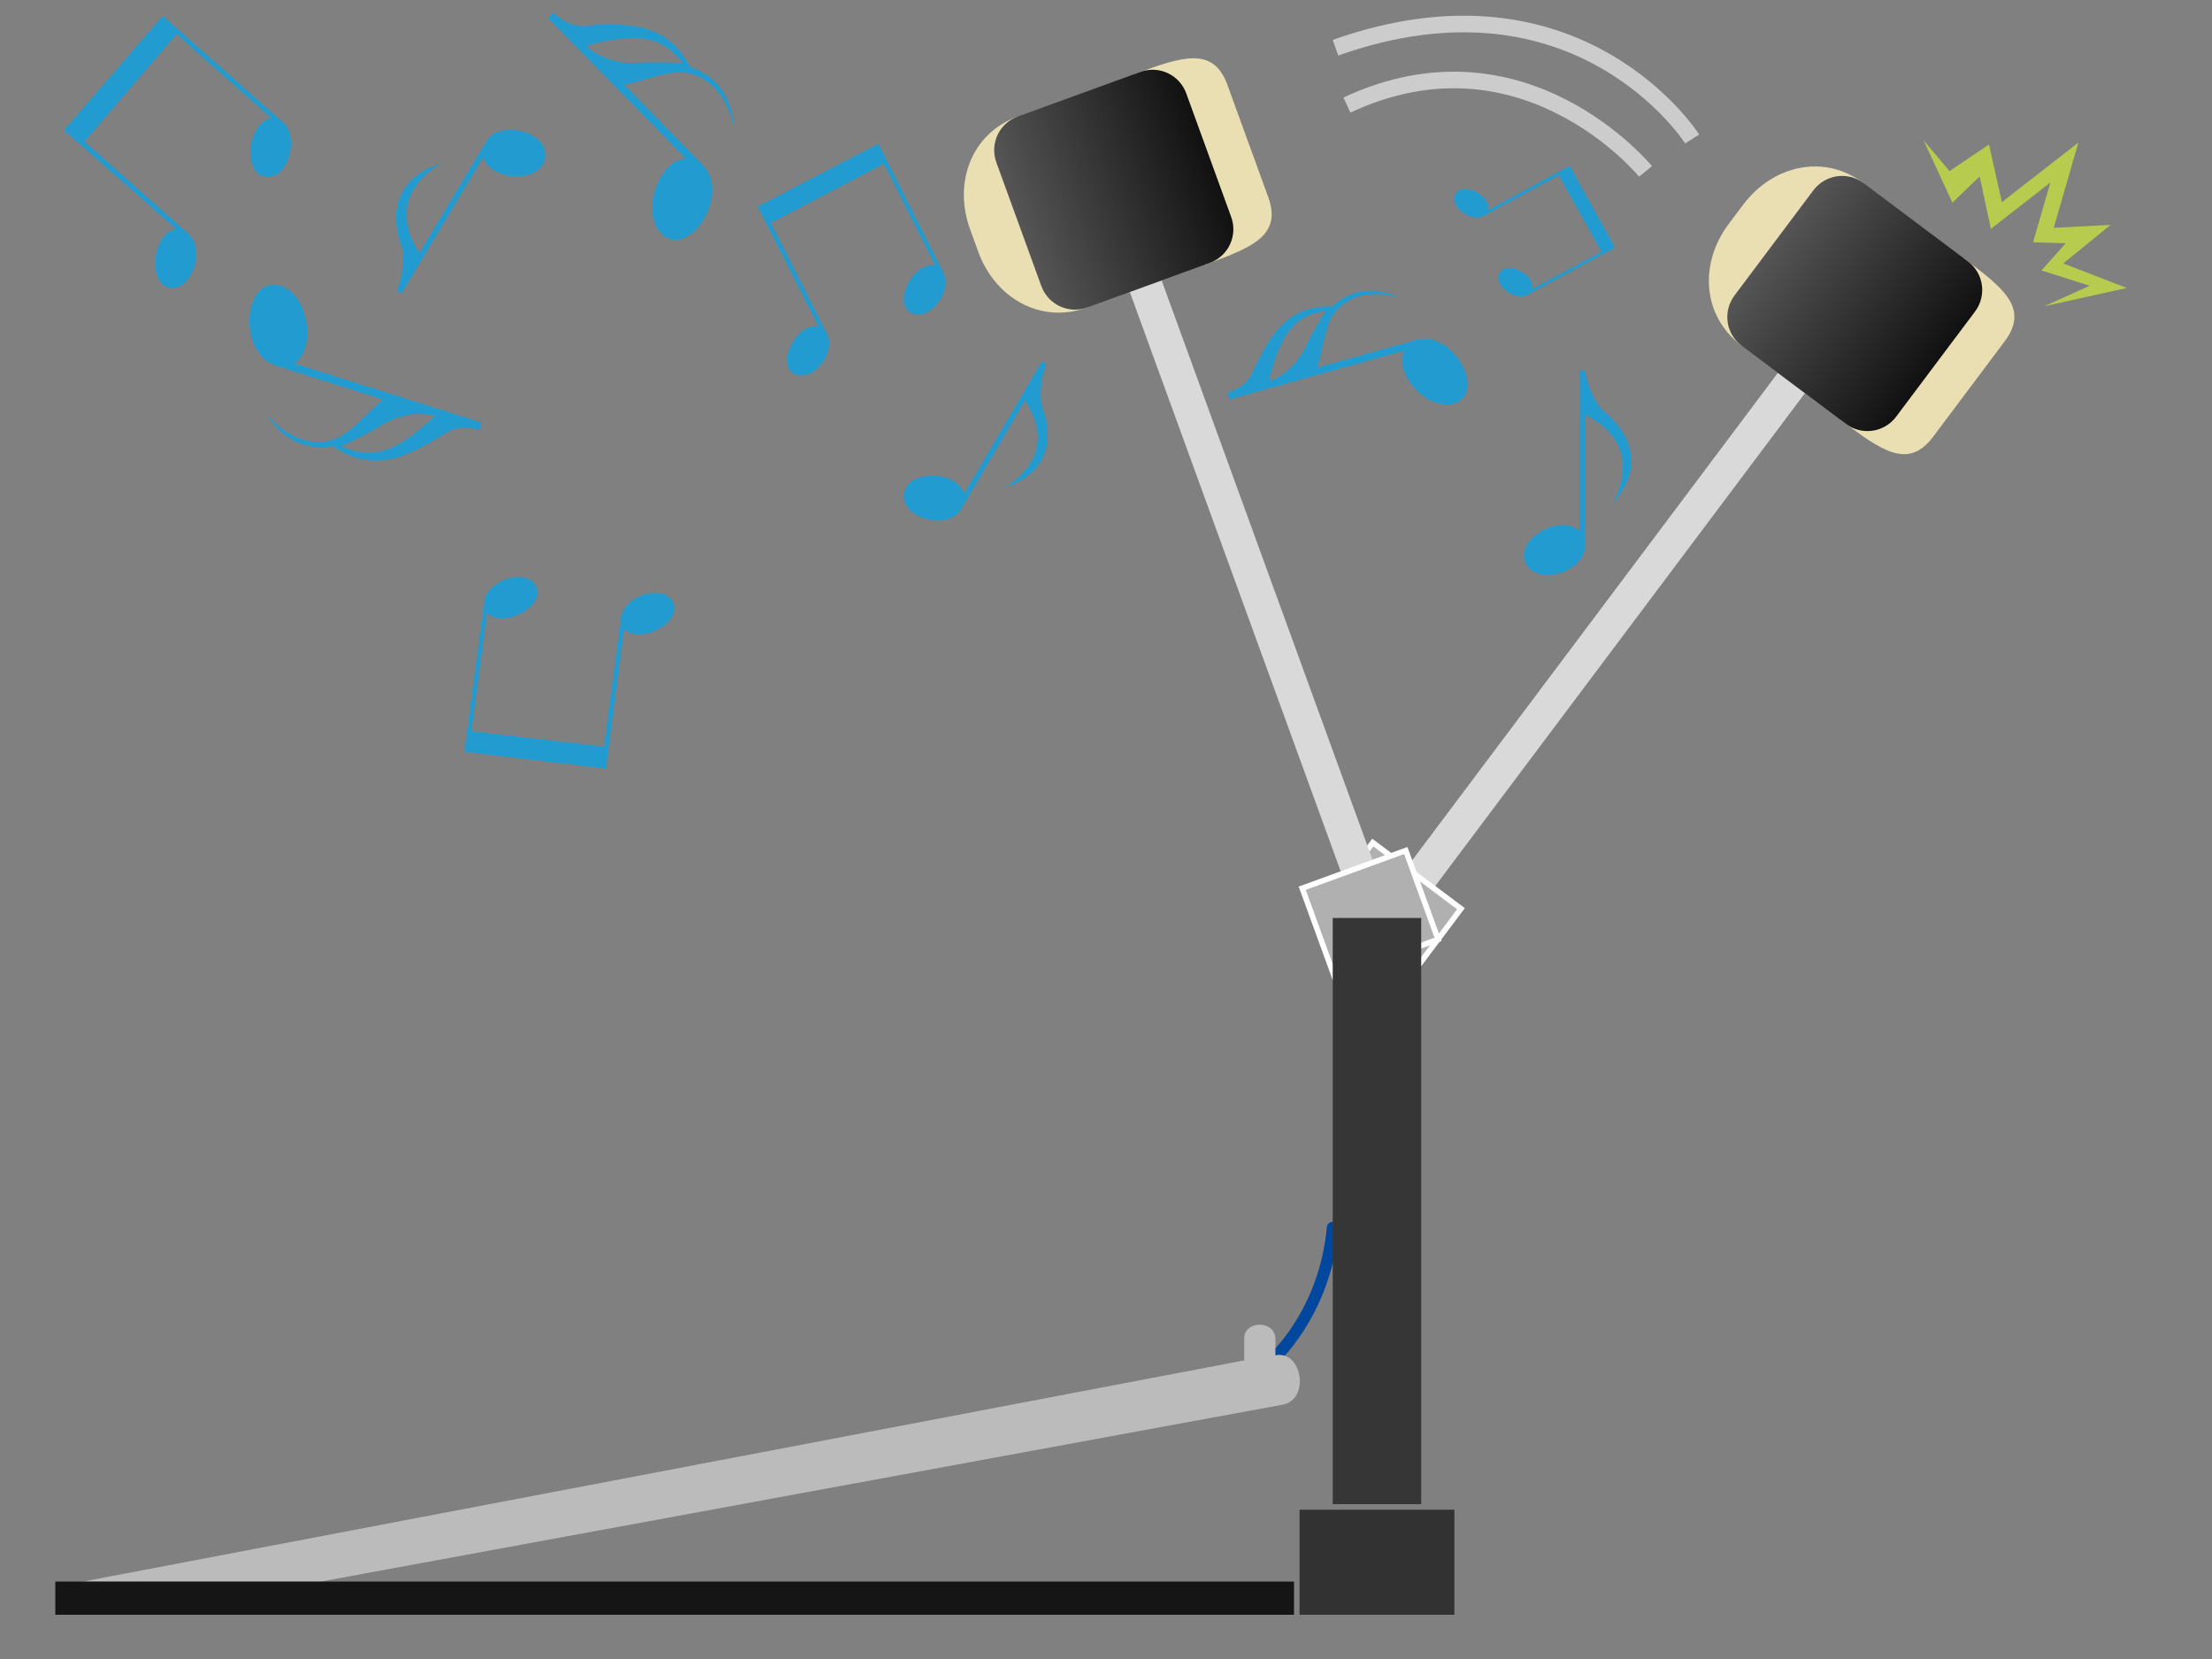 <?xml version="1.0" encoding="utf-8"?>
<!-- Generator: Adobe Illustrator 16.0.0, SVG Export Plug-In . SVG Version: 6.00 Build 0)  -->
<!DOCTYPE svg PUBLIC "-//W3C//DTD SVG 1.1//EN" "http://www.w3.org/Graphics/SVG/1.1/DTD/svg11.dtd">
<svg version="1.1" xmlns="http://www.w3.org/2000/svg" xmlns:xlink="http://www.w3.org/1999/xlink" x="0px" y="0px" width="400px"
	 height="300px" viewBox="0 0 400 300" enable-background="new 0 0 400 300" xml:space="preserve">
<rect x="0" y="0" width="400" height="300" fill="#808080" stroke="none"/>
<path fill="none" stroke="#00479D" stroke-width="2.135" stroke-linecap="round" stroke-miterlimit="10" d="M230,246
	c0,0,9.575-8.341,11-24"/>
<path fill-rule="evenodd" clip-rule="evenodd" fill="#BBBBBB" d="M230.634,245.079v-2.891c0-3.587-5.675-3.396-5.634-0.188v4L15,286
	h43l174-32C236.884,253.06,235.514,244.135,230.634,245.079z"/>
<rect x="10" y="286" fill="#151515" width="224" height="6"/>
<rect x="235" y="273" fill="#323232" width="28" height="19"/>
<g>
	<path fill="#D9D9D9" d="M254.369,167.104c-0.725,0.971-2.442,1.218-3.91,0.112c-1.356-1.012-1.715-2.816-0.989-3.781l72.028-96.014
		l4.898,3.669L254.369,167.104z"/>
	<path fill="#E9DFB3" d="M314.917,62.482c-7.116-5.337-7.678-14.832-2.312-21.989l2.596-3.453c5.376-7.172,14.647-9.29,21.76-3.945
		L314.917,62.482z"/>
	<path fill="#E9DFB3" d="M332.979,76.027c7.114,5.338,12.032,9.023,16.57,2.978l12.968-17.292c4.54-6.05-0.376-9.733-7.496-15.069
		L332.979,76.027z"/>
	
		<linearGradient id="SVGID_1_" gradientUnits="userSpaceOnUse" x1="250.781" y1="0.888" x2="287.32" y2="0.888" gradientTransform="matrix(0.8 0.6 -0.6 0.8 120.718 -107.281)">
		<stop  offset="0" style="stop-color:#555555"/>
		<stop  offset="1" style="stop-color:#111111"/>
	</linearGradient>
	<path fill="url(#SVGID_1_)" d="M342.881,75.352c-2.146,2.862-6.199,3.455-9.049,1.32l-18.916-14.189
		c-2.844-2.133-3.409-6.185-1.26-9.056l14.264-19.016c2.152-2.858,6.201-3.454,9.041-1.316l18.921,14.193
		c2.842,2.134,3.414,6.187,1.265,9.051L342.881,75.352z"/>
	<polygon fill="#B0B0B0" stroke="#FFFFFF" stroke-miterlimit="10" points="253.935,177.977 238,166.023 248.246,152.364 
		264.187,164.322 	"/>
</g>
<g>
	<path fill="#D9D9D9" d="M251.113,163.493c0.415,1.136-0.316,2.704-2.043,3.333c-1.592,0.576-3.298-0.107-3.71-1.242l-41.055-112.79
		l5.753-2.09L251.113,163.493z"/>
	<path fill="#E9DFB3" d="M196.577,55.607c-8.366,3.04-16.62-1.673-19.677-10.08l-1.473-4.058c-3.071-8.42,0.221-17.342,8.581-20.381
		L196.577,55.607z"/>
	<path fill="#E9DFB3" d="M217.789,47.889c8.36-3.039,14.134-5.15,11.546-12.252l-7.389-20.313
		c-2.588-7.104-8.359-5.005-16.725-1.954L217.789,47.889z"/>
	
		<linearGradient id="SVGID_2_" gradientUnits="userSpaceOnUse" x1="223.25" y1="73.037" x2="259.791" y2="73.037" gradientTransform="matrix(0.94 -0.342 0.342 0.94 -50.528 48.269)">
		<stop  offset="0" style="stop-color:#555555"/>
		<stop  offset="1" style="stop-color:#111111"/>
	</linearGradient>
	<path fill="url(#SVGID_2_)" d="M222.636,39.231c1.228,3.359-0.496,7.072-3.84,8.288l-22.219,8.088
		c-3.345,1.215-7.048-0.519-8.271-3.879l-8.132-22.35c-1.225-3.364,0.495-7.075,3.833-8.29l22.226-8.088
		c3.337-1.216,7.049,0.516,8.276,3.88L222.636,39.231z"/>
	
		<rect x="237.736" y="156.632" transform="matrix(0.94 -0.342 0.342 0.94 -41.558 94.69)" fill="#B0B0B0" stroke="#FFFFFF" stroke-miterlimit="10" width="19.925" height="17.09"/>
</g>
<g>
	<rect x="241" y="166" fill="#363636" width="16" height="106"/>
</g>
<path fill="none" stroke="#CCCCCC" stroke-width="3" stroke-miterlimit="10" d="M241.501,8.628C285.567-7,306,25.129,306,25.129"/>
<path fill="none" stroke="#CCCCCC" stroke-width="3" stroke-miterlimit="10" d="M243.567,19c32-15,54,12,54,12"/>
<polygon fill-rule="evenodd" clip-rule="evenodd" fill="#B7CB4E" points="347.853,25.388 353.055,36.648 357.989,31.909 
	360.011,41.389 370.773,33.003 367.648,43.813 373.555,43.991 369.156,48.907 377.878,51.674 369.664,55.38 384.576,52.074 
	373.095,47.638 381.661,40.667 371.381,41.2 375.837,25.78 362.005,36.548 359.667,26.126 352.542,30.943 "/>
<path fill-rule="evenodd" clip-rule="evenodd" fill="#229BD0" d="M283.845,30l-14.685,7.987c0.501-2.978-5.563-5.463-6.129-2.378
	c-0.402,2.214,3.125,4.571,5.223,3.442l13.611-7.329l7.729,13.8l-12.452,6.72c0.439-2.919-5.457-5.454-6.129-2.373
	c-0.472,2.137,3.114,4.568,5.223,3.442l15.82-8.538L283.845,30z"/>
<path fill-rule="evenodd" clip-rule="evenodd" fill="#229BD0" d="M137,37.355l11.037,21.696c-4.304-0.846-8.176,7.886-3.699,8.819
	c3.213,0.687,6.782-4.353,5.222-7.456L139.424,40.31l20.411-10.694l9.278,18.397c-4.232-0.764-8.16,7.711-3.707,8.819
	c3.094,0.775,6.79-4.354,5.22-7.457L158.841,26L137,37.355z"/>
<path fill-rule="evenodd" clip-rule="evenodd" fill="#229BD0" d="M109.612,139l3.229-25.283c3.225,3.268,11.725-2.007,8.4-5.466
	c-2.383-2.477-8.443-0.223-8.917,3.386l-3.083,23.381l-23.974-2.771l2.82-21.396c3.217,3.148,11.608-1.876,8.401-5.449
	c-2.224-2.496-8.439-0.237-8.915,3.378L84,135.961L109.612,139z"/>
<path fill-rule="evenodd" clip-rule="evenodd" fill="#229BD0" d="M11.565,23.562l20.288,17.845
	c-4.787,0.889-5.197,11.486-0.189,10.617c3.589-0.622,5.207-7.282,2.321-9.837L15.277,25.602L31.941,6.192l17.115,15.174
	c-4.674,0.956-5.244,11.307-0.198,10.614c3.508-0.474,5.214-7.272,2.322-9.836L29.432,2.875L11.565,23.562z"/>
<path fill-rule="evenodd" clip-rule="evenodd" fill="#229BD0" d="M289.607,74c-2.584-3.298-3-7-3-7h-1v29
	c-3.477-3.178-11.815,1.472-9.692,5.9c2.019,4.175,10.443,1.585,10.692-2.9V75c11.563,5.688,5,16,5,16S300.438,82.731,289.607,74z"
	/>
<path fill-rule="evenodd" clip-rule="evenodd" fill="#229BD0" d="M188.315,73.068c-0.534-3.978,0.918-7.236,0.918-7.236
	l-0.826-0.484L174.34,89.293c-1.33-4.311-10.471-4.516-10.866,0.172c-0.358,4.427,7.854,6.375,10.237,2.792l11.642-19.818
	c6.789,10.304-3.632,15.637-3.632,15.637S193.023,85.532,188.315,73.068z"/>
<path fill-rule="evenodd" clip-rule="evenodd" fill="#229BD0" d="M72.781,45.088c0.517,4.119-1.016,7.477-1.016,7.477l0.851,0.51
	l14.771-24.648c1.336,4.473,10.792,4.768,11.243-0.075c0.411-4.579-8.068-6.669-10.565-2.983L75.84,45.765
	c-6.93-10.723,3.9-16.145,3.9-16.145S68.023,32.149,72.781,45.088z"/>
<path fill-rule="evenodd" clip-rule="evenodd" fill="#229BD0" d="M256.056,61.494c6.892-1.927,12.905,9.82,6.791,11.523
	c-4.881,1.367-10.903-5.698-8.943-9.594l-31.563,8.812l-0.352-1.244c1.453-0.508,3.306-1.208,4.406-3.476
	c3.644-7.896,6.783-12.188,14.529-12.108c5.657-5.243,12.091-1.587,12.091-1.587s-7.517-2.635-11.738,2.837
	c-1.638,2.114-2.143,6.987-3.081,9.811L256.056,61.494z M229.466,68.906c2.941-0.917,5.338-3.562,6.442-5.825
	c1.182-2.575,3.513-6.495,3.892-6.905C234.722,57.062,231.748,59.347,229.466,68.906z"/>
<path fill-rule="evenodd" clip-rule="evenodd" fill="#229BD0" d="M126.98,29.72c5.445,5.547-2.583,17.425-7.406,12.5
	c-3.858-3.928-0.293-13.359,4.441-13.537L99.092,3.269l1-0.986c1.244,1.116,2.882,2.512,5.614,2.37
	c9.424-0.672,15.151,0.066,19.134,7.479c7.954,2.636,7.846,10.674,7.846,10.674s-1.431-8.534-8.848-9.684
	c-2.872-0.45-7.774,1.624-10.951,2.21L126.98,29.72z M105.995,8.304c2.413,2.318,6.185,3.213,8.917,3.076
	c3.069-0.224,8.021-0.06,8.609,0.085C120.019,7.098,116.285,5.466,105.995,8.304z"/>
<path fill-rule="evenodd" clip-rule="evenodd" fill="#229BD0" d="M50.06,66.196c-7.415-2.334-5.917-16.592,0.656-14.515
	c5.252,1.651,6.542,11.651,2.448,14.035l33.947,10.704l-0.417,1.341c-1.623-0.4-3.725-0.861-6.07,0.549
	c-8,5.025-13.401,7.068-20.403,2.399c-8.259,1.416-11.945-5.729-11.945-5.729s5.277,6.858,12.363,4.384
	c2.746-0.953,6.096-5.09,8.625-7.101L50.06,66.196z M78.652,75.225c-3.22-0.911-6.969,0.073-9.315,1.479
	c-2.604,1.641-7.05,3.825-7.637,3.975C66.844,82.885,70.907,82.569,78.652,75.225z"/>
</svg>
